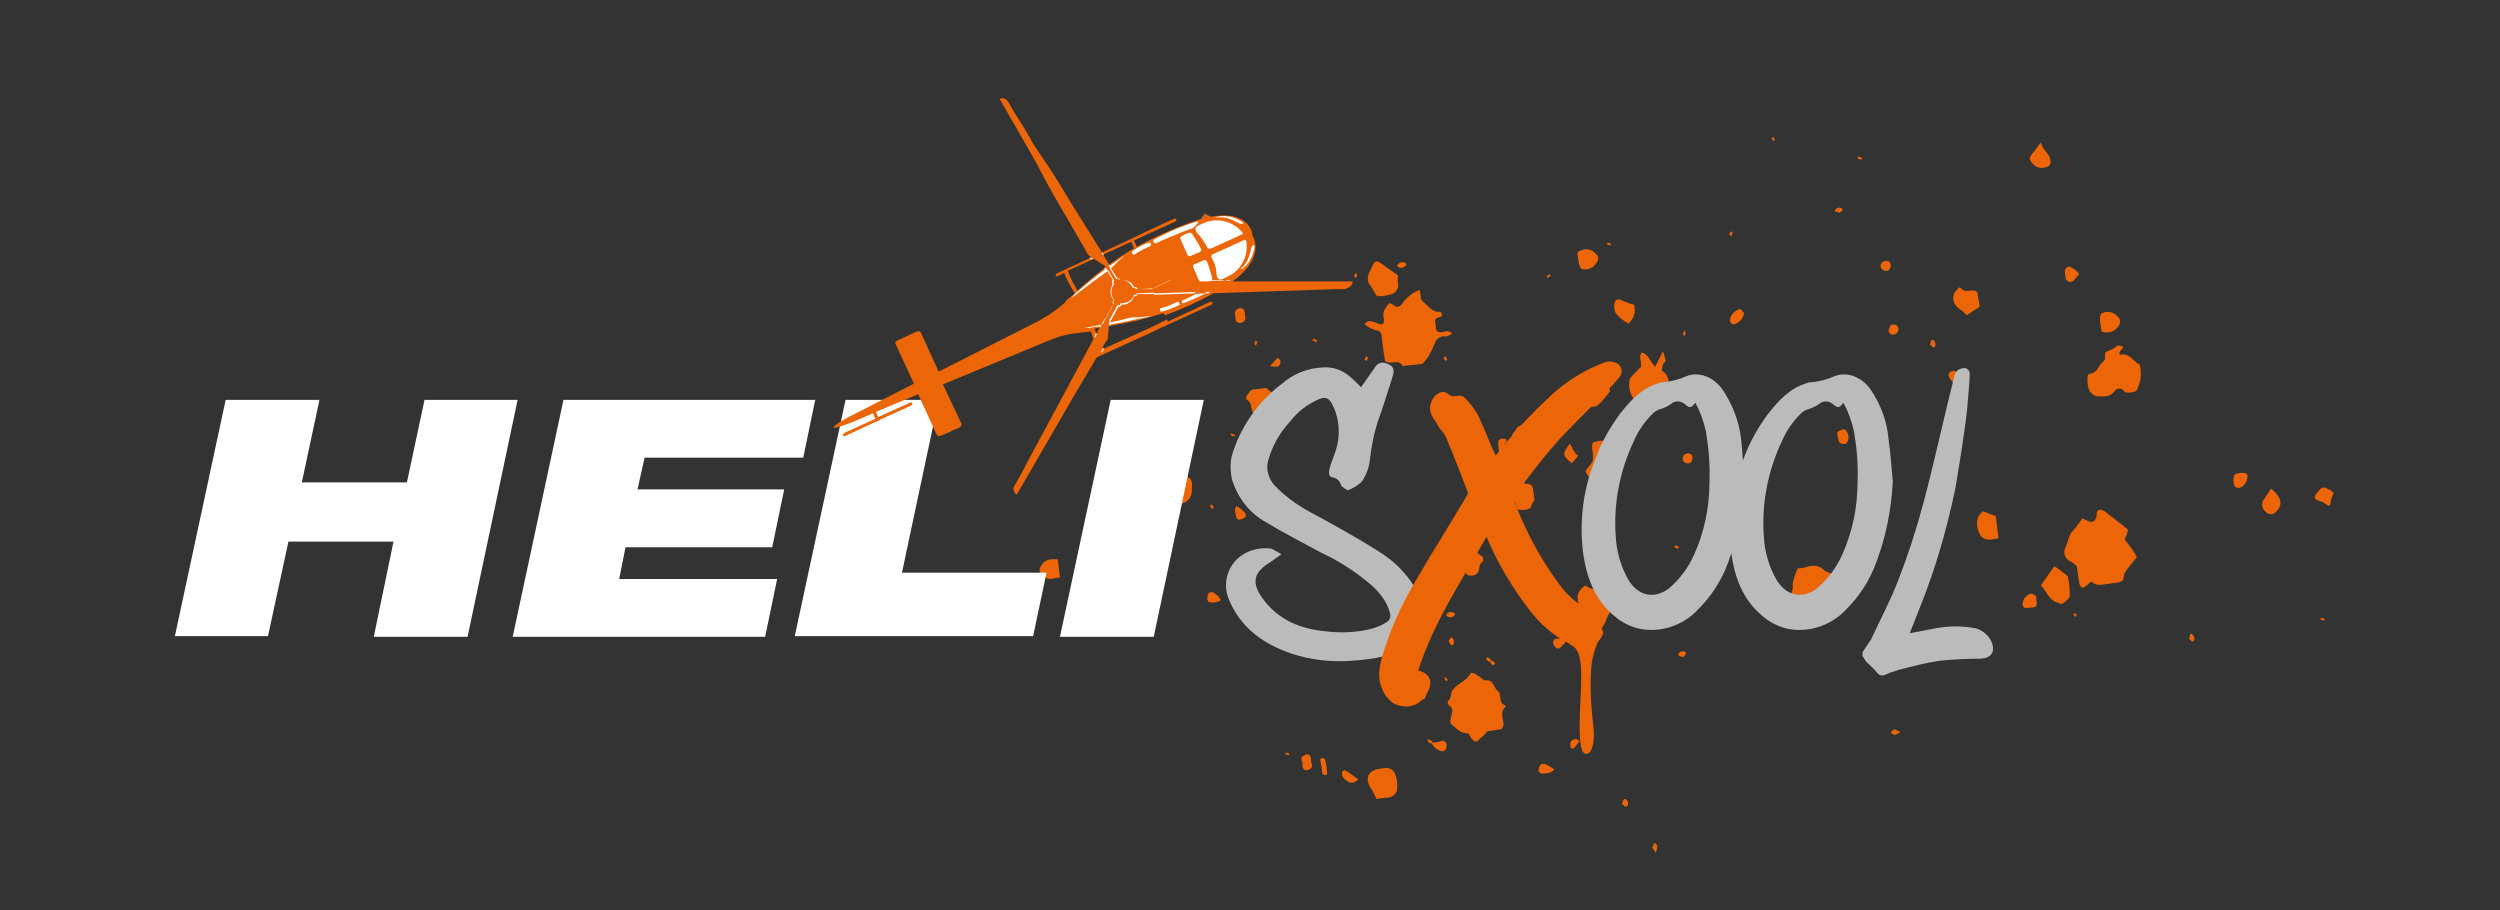 <?xml version="1.0" encoding="utf-8"?>
<!-- Generator: Adobe Illustrator 23.1.1, SVG Export Plug-In . SVG Version: 6.00 Build 0)  -->
<svg version="1.1" id="Ebene_1" xmlns="http://www.w3.org/2000/svg" xmlns:xlink="http://www.w3.org/1999/xlink" x="0px" y="0px"
	 viewBox="0 0 354.5 129.1" style="enable-background:new 0 0 354.5 129.1;" xml:space="preserve">
<rect x="0" y="0" width="354.5" height="129.1" fill="#333333" stroke="none"/>
<style type="text/css">
	.st0{fill:#EC6608;}
	.st1{fill:#D0661C;}
	.st2{fill:#BBBBBC;}
	.st3{fill:#FFFFFF;}
</style>
<title>HeliSxool_logo_weiss</title>
<path class="st0" d="M295.3,73.5c-0.4,0.6-0.8,1.1-1.3,1.7c-0.7,0.6-0.7,1.6-1.1,2.4c-0.4,0.7-0.1,1.6,0.6,2c0,0,0.1,0,0.1,0
	c0.3,0.2,0.6,0.4,0.9,0.7c0.1,0.8,0.2,1.7,0.4,2.6c0.1,0.3,0.3,0.5,0.6,0.4c0.1,0,0.1,0,0.1-0.1c0.4-0.2,0.9-0.8,1-0.7
	c0.4,0.4,1,0.5,1.6,0.4c0.5-0.1,0.9-0.1,1.4-0.2c0.4,0,0.9-0.1,1.3-0.3c0.3-0.2,0.2-0.8,0.4-1.2c0.5-0.8,1.1-1.4,1.7-2.2
	c-0.4-0.8-0.9-1.5-1.5-2.2c-0.4-0.4-0.1-0.5,0-0.8c0.3-0.8,0.3-0.9-0.1-1.2c-0.9-0.7-1.8-1.4-2.7-2.1c-0.4-0.3-0.8-0.6-1.2-0.3
	c-0.2,0.1-0.2,0.6-0.2,0.9C296.9,74.2,296.6,74.2,295.3,73.5z"/>
<path class="st0" d="M193.5,46c0.4,0.3,0.9,0.6,1.5,0.8c0.5,0.1,0.8,0.2,0.9,0.7c0.1,1.2,0.3,2.5,0.5,3.7c0.8,0.6,1.9-0.4,2.5,0.7
	l2.8-0.3c0.8-0.8,1.3-1.8,1.7-2.8c0.2-0.7,0.8-1.2,1.6-1.1c0.3,0,0.6-0.2,0.9-0.4c-0.4-0.5-0.9-0.3-1.4-0.2s-0.9-0.1-0.9-0.7
	s-0.4-1.2,0.4-1.4c0.1,0,0.2,0,0.3-0.1c0.1,0,0.2-0.2,0.2-0.2s-0.2-0.5-0.2-0.5c-1.2,0.2-1.8-0.9-2.6-1.5c-0.3-0.2-0.2-1-0.4-1.6
	c-1,0.4-1.9,1.1-2.5,2c-0.1,0.2-0.3,0.3-0.5,0.4c-0.1,0-0.2,0-0.3,0c-0.2-0.1-0.4-0.2-0.6-0.4L197,43c-0.5,0.6-1,1.1-0.8,2.1
	s-0.3,1.1-1.2,0.6C194.3,45.5,193.9,45.4,193.5,46z"/>
<path class="st0" d="M210.9,103.7l2-0.3c0.1-0.2,0.3-0.4,0.3-0.6c0-0.9-0.6-1.8,0.3-2.6c0,0,0-0.2-0.1-0.2c-1-0.3-0.4-1.6-1-2
	s-0.6-1.8-1.9-1.5c-0.5-0.4-0.9-0.7-1.4-1c-0.2-0.1-0.6-0.1-0.6,0c-0.6,1.2-2,1.4-2.6,2.5c-0.2,0.3-0.1,0.9-0.4,1.2
	c-0.4,0.5-0.2,0.7,0.2,1c0.2,0.2,0.3,0.6,0.2,0.9c-0.4,1.5-0.4,1.4,0.5,2.1c0.5,0.5,1.1,0.8,1.8,0.8c0.1,0,0.2,0.3,0.3,0.5
	c0.6,0.8,0.8,0.9,1.4,0.2C210.3,104.4,210.6,104.1,210.9,103.7z"/>
<path class="st0" d="M303.4,51.7c-0.9-0.4-1.3-1.6-2.6-1.4c-0.4,0.1-0.3-0.4,0-0.7s0.3-0.4,0.1-0.5c-0.2-0.1-0.4-0.1-0.6-0.1
	c-0.4,0.3-0.9,0.6-1.4,0.8c-0.8,0.2-0.1,1-0.6,1.4c-0.7,0.5-0.8,1.7-2,1.8c-0.1,0-0.3,0.3-0.3,0.5c0,0.6,0,1.2,0.2,1.7
	c0.2,0.5,0.8,1,1.2,1c0.8,0,1.8,0.2,2.5-0.8c0.2-0.3,0.7-0.4,1-0.2c0.1,0,0.1,0.1,0.2,0.2c0.4,0.4,0.8,0.3,1.3,0.2s0.7-0.2,0.8-0.8
	C303.6,53.9,303.7,52.8,303.4,51.7z"/>
<path class="st0" d="M254.9,80.6c-0.3,0.7-0.6,1.5-0.7,2.2c0.1,0.7-0.1,1.3-0.5,1.9c-0.1,0.1-0.1,0.2,0,0.3c0.5,0.9,1.4,1.5,2.4,1.7
	c0.5,0.1,1.1-0.2,1.6,0.3c0.2,0.2,0.2,0,0.5-0.2c1-0.6,1.9-1.5,2.4-2.6c-0.6-0.4-1-0.8-0.5-1.6s0.4-0.9-0.5-1.3
	c-0.3-0.1-0.6-0.2-0.9-0.4c-0.5-0.6-1.4-0.8-2.2-0.6C255.9,80.5,255.4,80.6,254.9,80.6z"/>
<path class="st0" d="M236.8,55.9c-0.3-1.1,0.2-2.5-1.1-3.3c-0.1-0.1,0-0.6,0.1-0.9s0.4-0.4,0.4-0.5c-0.1-0.5-0.2-0.9-0.4-1.4
	l-1.1,2.2c-0.8-0.8-0.9-1.8-1.9-2c-0.5,0.5,0,1.1-0.1,2c-0.5,0.5-1.2,1.2-1.6,1.7c-0.4,2,0.6,2.9,1.4,4c0.9-0.1,1.8-0.2,2.8-0.4
	c0.3,0,0.7,0,0.9-0.3C236.3,56.5,236.5,56.2,236.8,55.9z"/>
<path class="st0" d="M228.7,86.3c-0.1-0.8-0.2-1.7-0.3-2.6c0-0.1-0.1-0.2-0.2-0.2c-1-0.3-2.2,0.5-3.2-0.4c-0.3-0.3-1.4,0.9-1.3,1.6
	c0.1,1,0.3,2,0.4,3c0.7,0.2,1.5,0.6,2.1,1c0.8,0.7,0.9,0.6,1.5-0.6C227.9,87.4,228.2,86.9,228.7,86.3z"/>
<path class="st0" d="M217.6,70.9c-0.1-0.4-0.1-0.9-0.2-1.3c0-0.6-0.2-1-1-1c-0.4,0-0.9-0.5-1.2-0.7c0.2-0.5,0.5-1,0.4-1.3
	c-0.5-1.1-1.5-1.3-2.6-0.9c-0.2,0.8-0.2,1.7,0.2,2.5c0.1,0.1,0.2,0.1,0.4,0.2c1,0.2,1.2,0.4,0.9,1.1c-0.1,0.2-0.4,0.4-0.4,0.6
	c0,0.3,0,0.7,0.1,1c1.1-0.2,0.5,1.2,1.3,1.2c0.5,0,1.2,0.1,1.6-0.4C217.1,71.5,217.4,71.2,217.6,70.9z"/>
<path class="st0" d="M168.9,68l-2-1.5l-1.4,0.2l-0.9,1.2c0.1,0.7,0.2,1.5,0.3,2.3c0.2,0.8,0.9,1.3,1.7,1.3c0.3,0,0.7-0.1,1-0.1
	c0.9-0.2,1.5-1.1,1.4-2C169.1,68.8,169,68.4,168.9,68z"/>
<path class="st0" d="M224.1,53c-0.7,1,0.6,2.2-0.6,3.1c2.6,2.2,2.6,2.2,4.8-0.6c-0.2-1.3-0.2-1.3-2.1-2.8
	C225.3,53.7,225.3,53.7,224.1,53z"/>
<path class="st0" d="M225.9,62.7c-0.4,0.8,0.2,1.6-0.1,2.8c-0.1,0.1-0.5,0.7-1,1.3c0.2,0.4,0.6,1,0.9,1.6s0.6,0.6,1.3,0.1
	c0.3-0.2,0.5-0.4,0.8-0.5l0.5-0.3c0.2-1.2-0.8-2.4,0.3-3.6c0.1-0.1-0.1-0.7-0.3-0.9c-0.4-0.6-1.1-0.9-1.8-0.6L225.9,62.7z"/>
<path class="st0" d="M198.2,39c-0.5-0.3-1-0.7-1.6-1.1c-1.6-1.2-1.6-1.2-2.4,0.7c-0.3,0.5-0.3,1.1-0.1,1.6c0.4,0.5,0.7,1,1,1.6
	c0.1,0.1,0.2,0.2,0.3,0.2c0.7,0,1.4-0.1,2-0.3c0.7-0.3,1-1,0.8-1.7C198.2,39.5,198.2,39.2,198.2,39z"/>
<path class="st0" d="M289.4,83c0.7,0.7,1.1,2,2.2,2.4c0.3,0.1,0.7,0.3,0.9,0.2c0.4-0.3,1-0.8,1-1.2c0-0.9-0.1-1.8-0.3-2.7
	c-0.6-0.5-1.2-1-1.9-1.4L289.4,83z"/>
<path class="st0" d="M195.2,113.3c0.6-0.1,1.2-0.2,1.7-0.2c0.6-0.1,1.1-0.5,1.2-1.1c0.1-0.8,0-1.6-0.3-2.3c-0.2-0.5-0.8-0.9-1.4-0.8
	c-0.2,0-0.5,0.1-0.7,0.1c-1.8,0.2-2.3,1.5-1.1,3.1C194.8,112.5,195,112.9,195.2,113.3z"/>
<path class="st0" d="M177.7,58.7l2.4-0.3c0.3-0.5,0.8-1.2,1.2-2l-1.8-1.4c-0.6,0.1-1.2,0.2-1.7,0.2s-0.7,0.6-1,0.9
	c-0.1,0.1-0.1,0.4-0.1,0.5c0.4,0.2,0.7,0.6,0.7,1.1C177.5,58,177.6,58.4,177.7,58.7z"/>
<path class="st0" d="M278.9,44.7l1.8-1.2c0-0.4-0.1-0.9-0.2-1.3c-0.1-0.9-0.1-1-1-1c-0.4,0-0.9,0.2-1.3-0.2s-0.5-0.2-0.7,0.1
	c-0.7,0.6-0.7,1.6-0.1,2.3c0.1,0.1,0.2,0.2,0.3,0.3C278.2,44,278.6,44.4,278.9,44.7z"/>
<path class="st0" d="M283.4,76.3l-0.4-3.1l-1.8-0.7c-1.1,0.8-1,2.1-0.5,3.2C281.1,76.6,282.1,76.7,283.4,76.3z"/>
<path class="st0" d="M206.8,79.5c0.1,0.2,0.1,0.6,0.2,0.6c0.8,0.2,0.4,1.8,1.9,1.5c1.3-0.3,0.5-1.6,1.4-2c0,0,0-0.2,0-0.3
	s0-0.3,0-0.3c-0.6-0.3-0.9-1-1.8-0.9s-1.1,0.7-1.6,1.2C206.8,79.3,206.8,79.4,206.8,79.5z"/>
<path class="st0" d="M150.3,81.9l-0.3-2.6c-0.3,0-0.7,0-1,0c-0.8,0.1-1.4,0.7-1.6,1.5c0,0.6,0.8,1.3,1.6,1.3
	C149.5,82,149.9,81.9,150.3,81.9z"/>
<path class="st0" d="M224.2,38.1c0.9,0.3,1.8-0.1,2.2-0.9c0.3-0.3,0.3-0.8,0-1.1c0,0,0,0-0.1-0.1c-0.4-0.5-1.1-0.8-1.8-0.6
	c-0.6,0.2-0.9,0.3-0.8,0.8S223.8,37.5,224.2,38.1z"/>
<path class="st0" d="M298,47c0.9,0.4,2,0,2.5-0.9c0.2-0.4,0.2-0.9-0.2-1.2c-0.6-0.7-1.6-0.9-2.4-0.4C297.6,45.3,297.9,46.1,298,47z"
	/>
<path class="st0" d="M231.7,43.2c-0.5-0.1-1-0.3-1.5-0.5c-0.5-0.3-1-0.4-1.2,0.1c-0.2,0.5-0.1,1.1,0.1,1.6c0.5,0.6,1.1,1.1,1.8,1.5
	C231.7,45.2,232,44.2,231.7,43.2z"/>
<path class="st0" d="M322,69.3c-0.3,0.5-0.6,1-0.9,1.4c-0.5,0.6-0.4,1.4,0.2,1.9c0.2,0.2,0.4,0.3,0.7,0.3c0.2,0,0.4,0,0.6-0.2
	c1.1-0.9,1-2-0.2-3.1L322,69.3z"/>
<path class="st0" d="M289.4,20.2c-0.3,0.4-0.6,0.8-0.9,1.2s-1,1-0.5,1.5c0.4,0.6,1,1,1.7,0.9c1-0.2,1.2-0.4,1-1.3
	c-0.1-0.4-0.4-0.8-0.7-1.1C289.7,21,289.5,20.6,289.4,20.2z"/>
<path class="st0" d="M330.9,69.9c-0.2-0.2-0.4-0.4-0.7-0.5c-0.7-0.4-0.9-0.4-1.4,0.2c-0.9,1-0.8,1.2,0.6,1.6
	c0.1,0.1,0.2,0.1,0.3,0.2c0.4,0.3,0.7,0.6,0.8-0.2C330.5,70.8,330.7,70.4,330.9,69.9z"/>
<path class="st0" d="M177.5,70c-0.4,0.1-0.5,0.3-0.2,0.6s0.5,0.5,0.5,0.8c0.1,0.6,0.5,0.6,1,0.6s0.9,0,1.1-0.5
	c0.1-0.2,0-0.5-0.1-0.7C179.1,70.2,178.5,69.6,177.5,70z"/>
<path class="st0" d="M288.8,85.4c-0.1-0.5,0-0.8-0.1-0.9s-0.6-0.4-0.8-0.3c-0.6,0.2-1.1,0.8-1.1,1.5c0,0.2,0.2,0.5,0.3,0.5
	c0.5,0,1.1,0,1.6-0.2C288.8,86,288.8,85.5,288.8,85.4z"/>
<path class="st0" d="M316.7,68.3c0.1,0.3,0.1,0.6,0.2,0.7c0.2,0.1,0.4,0.2,0.6,0.2c0.7-0.2,1.2-0.9,1.2-1.7c0-0.1-0.1-0.2-0.1-0.3
	c-0.4-0.3-1.7-0.1-1.8,0.2C316.7,67.8,316.7,68,316.7,68.3z"/>
<path class="st0" d="M277.9,54.6c0.2-0.1,0.5-0.2,0.5-0.3c0.2-0.4,0.1-0.9-0.3-1.1c-0.4-0.3-0.8-0.8-1.5-0.5
	c-0.2,0.1-0.3,0.3-0.3,0.5C276.5,54,277.2,54.5,277.9,54.6z"/>
<path class="st0" d="M214,71c-0.1,0-0.1,0-0.2,0c-0.6,0.2-1.5-0.3-1.6,0.7c-0.1,0.8,0.7,1,1.2,1.3C213.9,72.5,214.7,72,214,71z"/>
<path class="st0" d="M222.6,62.9c-1.1,1.6-1.1,1.6,0.3,2.8l0.9-1.1C223.2,64.3,223.1,63.6,222.6,62.9z"/>
<path class="st0" d="M246.8,43.8c-0.8,0.2-1.4,0.8-1.5,1.6c0,0.3,0.2,0.6,0.6,0.6c0,0,0,0,0,0c0.7-0.2,1.3-0.8,1.4-1.6
	C247.2,44.2,246.9,44,246.8,43.8z"/>
<path class="st0" d="M294.8,38.9c-0.2-0.5-0.7-0.7-1.1-1s-1,0.2-0.9,0.6c0,0.3,0.1,0.7,0.1,1c0.2,0.4,0.6,0.6,1,0.4c0,0,0,0,0,0
	c0.1-0.1,0.2-0.1,0.2-0.2L294.8,38.9z"/>
<path class="st0" d="M185.9,107.9c0-0.1,0-0.2,0-0.3c0-0.4-0.3-0.7-0.7-0.6c-0.1,0-0.2,0-0.2,0.1c-0.3,0.1-0.6,0.3-0.4,0.8
	c0.1,0.2,0.1,0.4,0.1,0.7c0,0.4,0.3,0.7,0.7,0.6c0.1,0,0.2,0,0.2-0.1c0.3-0.1,0.6-0.3,0.4-0.8C185.9,108.1,185.9,108,185.9,107.9z"
	/>
<path class="st0" d="M176.5,44.6c0-0.1,0-0.2,0-0.3c0-0.4-0.3-0.6-0.6-0.6c-0.5,0-0.8,0.3-0.8,0.8c0,0.2,0.1,0.5,0.1,0.7
	c0,0.4,0.3,0.6,0.6,0.6c0.5,0,0.8-0.3,0.8-0.8C176.6,44.8,176.5,44.7,176.5,44.6z"/>
<path class="st1" d="M170.9,30.2l-0.8,1.1c0,0.1,0,0.2,0.1,0.2c0.5,0.2,0.7,0.9,1.4,0.7c0.2,0,0.4-0.2,0.5-0.3
	c0.3-0.6-0.2-1-0.6-1.3C171.2,30.5,171,30.4,170.9,30.2z"/>
<path class="st0" d="M260.6,62c0.1,0.2,0.1,0.6,0.3,0.8c0.3,0.2,0.6,0.2,0.9,0.1c0.5-0.6,0.4-1.5-0.2-2c0,0,0,0-0.1,0
	c-0.2-0.1-0.6,0.2-0.9,0.3C260.4,61.5,260.6,61.7,260.6,62z"/>
<path class="st0" d="M213,65c0.2-0.3,0.4-0.6,0.6-0.8c0.3-0.3,0.2-0.5-0.1-0.7s-0.3-0.4,0-0.7c0.1-0.1,0.1-0.3,0.1-0.5
	c-0.2-0.1-0.4-0.1-0.6-0.1c-0.2,0-0.5,0.2-0.5,0.3C212.4,63.3,212.5,64.2,213,65z"/>
<path class="st0" d="M253.1,58.1c0.1,0.3,0.1,0.7,0.2,0.7s0.7,0.3,0.9,0.1c0.5-0.6,0.4-1.5-0.2-2c0,0,0,0-0.1,0
	c-0.3,0-0.6,0.1-0.8,0.3C253,57.5,253.1,57.9,253.1,58.1z"/>
<path class="st0" d="M175.3,71.8c-0.4,0.6,0,1.1,0,1.6c0.1,0.2,0.3,0.3,0.5,0.3c0.3-0.1,0.6-0.2,0.8-0.4c0.1-0.2,0.1-0.4-0.1-0.6
	C176.1,72.3,175.8,71.9,175.3,71.8z"/>
<path class="st0" d="M181.2,73.1c-0.1,0.1-0.3,0.2-0.4,0.4c-0.2,0.2-0.4,0.5-0.5,0.8l1.1,0.9c0.1-0.2,0.4-0.3,0.4-0.5
	s1.1-0.3,0.3-0.8C181.8,73.6,181.5,73.4,181.2,73.1z"/>
<path class="st0" d="M173.1,85.1c-0.2-0.6-0.7-0.8-1.1-1.1c-0.1-0.1-0.6,0-0.6,0.1c-0.2,0.3-0.2,0.6-0.2,0.9c0,0.2,0.3,0.5,0.4,0.4
	C172.1,85.5,172.7,85.4,173.1,85.1z"/>
<path class="st0" d="M222.1,90.6c-0.6-0.3-1.1,0-1.6,0c-0.1,0-0.3,0.4-0.3,0.5c0.1,0.3,0.2,0.6,0.5,0.8c0.2,0.1,0.4,0.1,0.6-0.1
	C221.6,91.4,222.1,91.2,222.1,90.6z"/>
<path class="st0" d="M203,105.3c0.2,0.6,0.8,1.1,1.4,1.2c0.2,0.1,0.4,0,0.6-0.2c0.1-0.3,0.2-0.6,0.1-0.9c-0.1-0.2-0.3-0.3-0.5-0.4
	C204.1,105.2,203.6,105.3,203,105.3z"/>
<path class="st0" d="M192.6,110.5c-0.6-0.4-1.2-0.9-1.9-1.3c-0.1,0-0.4,0.2-0.4,0.3c-0.1,0.7,0.4,1,0.8,1.3S192.1,111.1,192.6,110.5
	z"/>
<path class="st0" d="M220.4,109.1c-0.4-0.3-0.9-0.6-1.4-0.8c-0.2,0-0.4,0-0.6,0.2c-0.1,0.2-0.2,0.4-0.2,0.6
	c-0.1,0.3,0.1,0.5,0.4,0.6c0.1,0,0.1,0,0.2,0C219.3,109.6,220,109.7,220.4,109.1z"/>
<path class="st0" d="M216.4,60.6c-1.2-0.8-1.4,0.5-2,1C215.6,62.4,215.8,61.1,216.4,60.6z"/>
<path class="st0" d="M238.6,65.3c0.1,0.1,0.4,0.4,0.6,0.4c0.5,0.1,0.8-0.3,0.8-0.8c0-0.3-0.2-0.6-0.5-0.6c0,0-0.1,0-0.1,0
	C238.8,64.3,238.6,64.6,238.6,65.3z"/>
<path class="st0" d="M276.6,66.3c0.1,0,0.4,0.2,0.5,0.1c0.3-0.3,0.6-0.7,0.8-1.1c0-0.2,0-0.4-0.1-0.7c-0.1-0.3-0.4-0.3-0.7,0.1
	C276.8,65.2,276.3,65.7,276.6,66.3z"/>
<path class="st0" d="M200.8,98.3l1.1,0.9c0.6-0.6,0.1-1.2,0-1.8c-0.1-0.1-0.2-0.2-0.3-0.2c-0.4-0.1-0.3,0-0.3,0.4S201,98,200.8,98.3
	z"/>
<path class="st0" d="M187.4,108.7c0,0.3,0.1,0.7,0.1,1c0,0.1,0.3,0.2,0.5,0.2s0.2-0.2,0.2-0.2c-0.1-0.7-0.1-1.4-0.3-2
	c0-0.1-0.3-0.2-0.5-0.2c-0.1,0.1-0.2,0.1-0.2,0.3C187.3,108,187.3,108.4,187.4,108.7z"/>
<path class="st0" d="M266.7,38c0.1,0.1,0.4,0.4,0.6,0.4c0.5,0.1,0.8-0.3,0.8-0.8c0-0.3-0.2-0.6-0.5-0.6c0,0-0.1,0-0.1,0
	C266.9,37,266.6,37.3,266.7,38z"/>
<path class="st0" d="M268.1,46.1c-0.1,0.2-0.2,0.5-0.3,0.7c0,0.5,0.4,0.8,0.9,0.6c0.3-0.1,0.5-0.4,0.5-0.7c0,0,0,0,0-0.1
	C269.1,46.1,268.8,45.9,268.1,46.1z"/>
<path class="st0" d="M180.1,51.9c0.3,0.1,0.7,0.1,1,0.1c0.4-0.1,0.6-0.6,0.4-1c-0.1-0.1-0.4-0.3-0.4-0.2
	C180.8,51.1,180.5,51.5,180.1,51.9z"/>
<path class="st0" d="M224,105.1c-0.3-0.3-0.7-0.4-1.1-0.1c0,0-0.1,0.1-0.1,0.1c-0.2,0.2-0.1,0.6-0.1,0.9c0,0.1,0.4,0.2,0.5,0.1
	c0.2-0.2,0.4-0.5,0.6-0.8C223.9,105.3,224,105.2,224,105.1z"/>
<path class="st0" d="M268.6,103.4c-0.2,0.2-0.4,0.3-0.5,0.5c0.2,0.1,0.4,0.3,0.6,0.3c0.3-0.1,0.6-0.3,0.8-0.4L268.6,103.4z"/>
<path class="st0" d="M198.1,37.6c0,0.1,0,0.2,0.1,0.2c0.3,0.3,0.8,0.2,1.1-0.1c0,0,0.1-0.1,0.1-0.1c0-0.1,0-0.2,0-0.2
	c-0.3-0.3-0.8-0.3-1.1,0C198.2,37.5,198.2,37.6,198.1,37.6z"/>
<path class="st0" d="M310.4,90.6c0.2,0.1,0.4,0.4,0.5,0.4c0.4-0.2,0.3-0.9-0.1-1.1c0,0-0.2,0-0.2,0
	C310.5,90.1,310.5,90.4,310.4,90.6z"/>
<path class="st0" d="M260.9,30.2c0.1-0.2,0.4-0.4,0.4-0.5c-0.2-0.4-0.9-0.3-1.1,0.1c0,0.1,0,0.2,0,0.2
	C260.4,30,260.6,30.1,260.9,30.2z"/>
<path class="st0" d="M238.7,93.2c0.1-0.2,0.4-0.4,0.4-0.6c-0.2-0.4-0.9-0.3-1.1,0.1c0,0,0,0.2,0,0.2
	C238.2,93.1,238.4,93.1,238.7,93.2z"/>
<path class="st0" d="M205.4,90.9c0.2,0.3,0.3,0.5,0.4,0.6c0.1,0,0.1,0,0.2,0c0.3-0.3,0.2-1-0.2-1.1
	C205.7,90.4,205.5,90.8,205.4,90.9z"/>
<path class="st0" d="M205.1,87.3c0.3,0.3,0.8,0.3,1.1,0c0,0,0-0.1,0.1-0.1c0-0.1,0-0.2,0-0.2c-0.3-0.3-0.8-0.3-1.1,0
	c0,0,0,0.1-0.1,0.1C205.1,87.2,205.1,87.3,205.1,87.3z"/>
<path class="st0" d="M212.5,74.9l0.4,0.5c0.1-0.3,0.2-0.6,0.2-0.9c0-0.2-0.2-0.3-0.4-0.5c-0.1,0.2-0.2,0.4-0.3,0.6
	C212.5,74.7,212.5,74.8,212.5,74.9z"/>
<path class="st0" d="M244.4,59.4c0.1,0,0.2,0,0.2,0c0.3-0.3,0.2-0.8-0.1-1.1c0,0-0.1-0.1-0.1-0.1c-0.1,0-0.2,0-0.2,0
	C244,58.7,244.1,59.1,244.4,59.4C244.4,59.4,244.4,59.4,244.4,59.4z"/>
<path class="st0" d="M230,114c0.2,0.1,0.4,0.4,0.6,0.4c0.4-0.2,0.3-0.9-0.1-1.1c-0.1,0-0.2,0-0.2,0C230.1,113.5,230.1,113.7,230,114
	z"/>
<path class="st0" d="M234.3,120.2l0.5,0.7c0.1-0.3,0.2-0.6,0.2-0.9c0-0.2-0.2-0.3-0.4-0.5L234.3,120.2z"/>
<path class="st0" d="M273.7,48.9c0.2,0.1,0.4,0.4,0.5,0.4c0.4-0.2,0.3-0.9-0.1-1.1c-0.1,0-0.2,0-0.2,0
	C273.8,48.5,273.7,48.7,273.7,48.9z"/>
<path class="st0" d="M172.1,71.9l-0.3-0.4c-0.1,0.1-0.2,0.2-0.2,0.3c0.1,0.2,0.2,0.3,0.3,0.4C172,72.1,172,72,172.1,71.9z"/>
<path class="st0" d="M237.6,77.3c-0.1,0.1-0.1,0.2-0.2,0.3c0.2,0.1,0.3,0.1,0.5,0.2c0.1,0,0.1-0.2,0.2-0.2L237.6,77.3z"/>
<path class="st0" d="M186.3,48l-0.2,0.3c0.2,0.1,0.3,0.1,0.5,0.2c0.1,0,0.1-0.2,0.2-0.2L186.3,48z"/>
<path class="st0" d="M270.1,85.6l0.4-0.3c-0.1-0.1-0.2-0.2-0.3-0.2c-0.2,0.1-0.3,0.2-0.4,0.3L270.1,85.6z"/>
<path class="st0" d="M210.9,93.2c-0.1,0.1-0.2,0.2-0.2,0.2c0.1,0.1,0.2,0.3,0.4,0.4c0.1,0,0.2,0,0.3,0c0-0.1,0-0.2,0-0.3
	C211.2,93.4,211.1,93.3,210.9,93.2z"/>
<path class="st0" d="M211.4,94.1c0.1,0.1,0.4,0.3,0.4,0.2c0.4-0.3,0.1-0.4-0.2-0.6c-0.1,0-0.2,0-0.3,0
	C211.4,93.9,211.4,94,211.4,94.1z"/>
<path class="st0" d="M205.3,96.4L205,96c-0.1,0.1-0.2,0.2-0.2,0.2c0.1,0.2,0.2,0.3,0.3,0.4L205.3,96.4z"/>
<path class="st0" d="M294.5,87.3l-0.3-0.4c-0.1,0.1-0.2,0.2-0.2,0.2c0.1,0.2,0.2,0.3,0.3,0.4L294.5,87.3z"/>
<path class="st0" d="M329,87.8c0.2,0.1,0.3,0.1,0.5,0.2c0.1,0,0.1-0.2,0.2-0.2c-0.2-0.1-0.3-0.1-0.5-0.2
	C329.1,87.5,329.1,87.7,329,87.8z"/>
<path class="st0" d="M182.2,106.9c0.2,0.1,0.3,0.1,0.5,0.2c0.1,0,0.1-0.2,0.2-0.2c-0.2-0.1-0.3-0.1-0.5-0.2
	C182.4,106.7,182.3,106.8,182.2,106.9z"/>
<path class="st0" d="M202.6,104.8c-0.1,0.1-0.2,0.2-0.2,0.2c0.1,0.1,0.2,0.3,0.4,0.4c0.1,0,0.2,0,0.3,0c0-0.1,0-0.2,0-0.3
	C202.9,105,202.7,104.9,202.6,104.8z"/>
<path class="st0" d="M227.8,34.6c0.2,0.1,0.3,0.1,0.5,0.2c0.1,0,0.1-0.2,0.2-0.2c-0.2-0.1-0.3-0.1-0.5-0.2
	C227.9,34.4,227.9,34.6,227.8,34.6z"/>
<path class="st0" d="M192,39.2l0.3,0.2c0.1-0.2,0.1-0.3,0.1-0.5c0-0.1-0.1-0.1-0.2-0.2L192,39.2z"/>
<path class="st0" d="M245.2,33.3l0.3,0.2c0.1-0.2,0.1-0.3,0.2-0.5c0-0.1-0.2-0.1-0.2-0.2C245.3,32.9,245.3,33.1,245.2,33.3z"/>
<path class="st0" d="M251.7,19.8c-0.1-0.1-0.2-0.3-0.3-0.4c-0.1,0.1-0.2,0.2-0.2,0.2c0.1,0.2,0.2,0.3,0.3,0.4L251.7,19.8z"/>
<path class="st0" d="M193.5,51l0.3,0.2c0.1-0.2,0.1-0.3,0.2-0.5c0,0-0.2-0.1-0.2-0.2C193.6,50.6,193.6,50.8,193.5,51z"/>
<path class="st0" d="M263.4,22.5c0.2,0.1,0.3,0.1,0.5,0.1c0.1,0,0.1-0.1,0.2-0.2c-0.2-0.1-0.3-0.1-0.5-0.2
	C263.5,22.2,263.4,22.4,263.4,22.5z"/>
<path class="st0" d="M219.5,39.4l0.4-0.3c-0.1-0.1-0.2-0.2-0.2-0.2c-0.2,0.1-0.3,0.2-0.4,0.3L219.5,39.4z"/>
<path class="st0" d="M204.7,50.8l0.3,0.4c0.1-0.1,0.2-0.2,0.2-0.3c-0.1-0.2-0.2-0.3-0.3-0.4L204.7,50.8z"/>
<path class="st0" d="M238.6,47.4l0.3,0.2c0.1-0.2,0.1-0.3,0.1-0.5c0-0.1-0.1-0.1-0.2-0.2L238.6,47.4z"/>
<path class="st0" d="M163.9,58.4c-0.1,0.2-0.1,0.3-0.2,0.5c0,0.1,0.2,0.1,0.2,0.2c0.1-0.2,0.1-0.3,0.2-0.5
	C164.1,58.6,164,58.5,163.9,58.4z"/>
<path class="st0" d="M178,48.3c-0.1,0.2-0.1,0.3-0.1,0.5c0,0.1,0.1,0.1,0.2,0.2c0.1-0.2,0.1-0.3,0.2-0.5
	C178.3,48.4,178.1,48.3,178,48.3z"/>
<path class="st0" d="M174.5,61.7c0.2,0.1,0.3,0.1,0.5,0.2c0,0,0.1-0.2,0.2-0.2c-0.2-0.1-0.3-0.1-0.5-0.2
	C174.6,61.4,174.5,61.6,174.5,61.7z"/>
<path class="st2" d="M264.1,92.5c0.4-0.6,0.8-1.2,1.2-1.8c1.3-2.8,2.8-5.6,3.9-8.5c1.4-3.6,2.6-7.3,3.6-11.1c1.1-4.1,2-8.2,3-12.3
	c0.4-1.8,0.9-3.6,1.3-5.4c0.1-0.3,0.2-0.7,0.5-0.9c0.3-0.2,0.6-0.3,1-0.3c0.4,0,0.7,0.4,0.7,0.8c0,0,0,0,0,0c0,1-0.1,2-0.2,3.1
	c-0.1,1.3-0.2,2.6-0.4,3.9c-0.4,3-0.9,6.1-1.4,9.1c-1.2,5.8-2.8,11.4-5,16.9c-0.5,1.3-1,2.5-1.5,3.8c1-0.2,2.1-0.4,3.1-0.6
	c1.9-0.4,3.8-0.5,5.7-0.2c1.2,0.1,2.3,0.9,2.8,2c0.6,1.5-0.1,2.3-1.5,2.4c-2,0-3.9,0.1-5.9,0.3c-2,0.3-3.9,0.8-5.8,1.3
	c-0.7,0.2-1.3,0.4-1.9,0.7c-0.6,0.2-0.9,0-1.2-0.4s-1-1-1.5-1.5c-0.2-0.3-0.3-0.5-0.5-0.8L264.1,92.5z"/>
<path class="st2" d="M247.4,68.3c-0.2,4-1,7.9-2.4,11.6c-0.9,2.4-2.3,4.6-4.1,6.4c-1.9,2.1-4.6,3.2-7.4,3c-1.6-0.1-3.2-0.8-4.4-1.8
	c-2.9-2.3-4.1-5.5-4.6-9c-0.6-4.6,0-9.3,1.8-13.6c0.8-2.2,2-4.3,3.4-6.2c1.5-1.9,3.1-3.7,5.6-4.4c0.2-0.1,0.4-0.1,0.6-0.1
	c1.1-0.1,2.2-0.4,3.1-0.8c1.8-0.8,4,0,5.3,1.9c1.4,2.1,2.3,4.5,2.6,7C247.1,64.3,247.2,66.3,247.4,68.3z M240.4,57.1
	c-0.6,0.8-0.8,0.8-1.5,0.2c-0.5-0.4-1.1-0.5-1.7-0.2c-0.5,0.4-1.1,0.7-1.7,0.9c-0.5,0.1-0.9,0.4-1.2,0.7c-1.1,1.1-2,2.4-2.6,3.8
	c-2,4.2-2.9,8.8-2.6,13.4c0.1,2.2,0.7,4.4,1.8,6.3c1.3,2.2,3.6,2.9,5.8,1.2c1.5-1.3,2.7-2.9,3.5-4.7c1.5-3.3,2.2-6.8,2.2-10.4
	c0.1-2.4-0.1-4.7-0.5-7.1C241.6,59.8,241.1,58.4,240.4,57.1L240.4,57.1z"/>
<path class="st2" d="M268.4,68.3c-0.2,4-1,7.9-2.4,11.6c-0.9,2.4-2.3,4.6-4.1,6.4c-1.9,2.1-4.6,3.2-7.4,3c-1.6-0.1-3.2-0.8-4.4-1.8
	c-2.9-2.3-4.1-5.5-4.6-9c-0.6-4.6,0-9.3,1.8-13.6c0.8-2.2,2-4.3,3.4-6.2c1.5-1.9,3.1-3.7,5.6-4.4c0.2-0.1,0.4-0.1,0.6-0.1
	c1.1-0.1,2.2-0.4,3.1-0.8c1.8-0.8,4,0,5.3,1.9c1.4,2.1,2.3,4.5,2.5,7C268.1,64.3,268.2,66.3,268.4,68.3z M261.4,57.1
	c-0.6,0.8-0.8,0.8-1.5,0.2c-0.5-0.4-1.1-0.5-1.7-0.2c-0.5,0.4-1.1,0.7-1.7,0.9c-0.5,0.1-0.9,0.4-1.2,0.7c-1.1,1.1-2,2.4-2.6,3.8
	c-2,4.2-2.9,8.8-2.6,13.4c0.1,2.2,0.7,4.4,1.8,6.3c1.3,2.2,3.6,2.9,5.8,1.2c1.5-1.3,2.7-2.9,3.5-4.7c1.5-3.3,2.2-6.8,2.2-10.4
	c0.1-2.4-0.1-4.7-0.5-7.1C262.6,59.8,262.1,58.4,261.4,57.1L261.4,57.1z"/>
<path class="st2" d="M181.7,78.6c-0.8,0.6-1.4,1-2,1.4c-1.8,1.2-2.1,2.5-1.1,4.2c2,3.2,5.1,4.9,9.2,5.3c2.3,0.3,4.7,0.2,6.9-0.4
	c0.6-0.2,1.2-0.4,1.8-0.8c0.9-0.5,0.7-1.2,0.4-2c-0.5-1.3-1.4-2.4-2.4-3.3c-2.1-1.8-4.5-3.4-7.1-4.6c-2.6-1.4-5.3-2.8-7.8-4.3
	c-2.4-1.3-4.1-3.5-4.9-6.1c-0.3-1.4-0.3-2.8,0.2-4.1c1.3-3.8,3.7-7.1,6.9-9.5c1.6-1.4,3.6-2.2,5.8-2.3c1.3-0.1,2.6,0.3,3.7,1.2
	c0.6,0.5,1.2,1.1,1.7,1.6c0.7-1,1.4-2,2.1-3c0.3-0.4,0.9-0.6,1.4-0.4c1,0.3,1.3,0.8,1,1.8c-0.7,2.2-1.4,4.5-2.2,6.7
	c-0.5,1.6-0.8,3.2-1,4.8c-0.1,1.3-0.5,2.5-1.2,3.5c-0.5,0.5-1.2,0.9-1.9,1.2c-0.1,0.1-0.6-0.3-0.9-0.5c-0.1-0.1-0.1-0.2-0.2-0.4
	c-0.2-0.5-0.6-0.8-1.1-0.9c-0.6-0.1-0.6-0.6-0.5-1.1c0.2-0.8,0.5-1.6,0.8-2.4c0.8-2.2,0.7-4.6-0.3-6.7c-0.6-1.2-1.1-1.3-2.2-0.8
	c-1.5,0.7-2.8,1.7-3.8,3c-1.5,1.6-2.6,3.5-3.2,5.7c-0.3,1.2,0.1,2.5,0.9,3.4c1.7,1.8,3.8,3.2,6,4.3c2.9,1.6,5.8,3.2,8.5,4.9
	c2.7,1.6,4.9,3.9,6.2,6.8c0.9,1.8,0.7,4-0.6,5.6c-1.1,1.3-2.6,2.2-4.3,2.6c-1.6,0.4-3.3,0.6-4.9,0.7c-2.8,0.2-5.7-0.1-8.4-1
	c-4.2-1.4-7.3-3.8-8.9-7.6c-1-2.2-0.3-4.9,1.7-6.3c1.3-0.9,2.8-1.2,4.3-1C180.8,78.1,181.3,78.3,181.7,78.6z"/>
<path class="st0" d="M222.5,91.4c2,0.4,1.8,4,1.6,8.1s-0.2,7.4,0.8,7.4s1.3-2.2,1-4.3s-0.6-7.4,0-9.5c0.2-0.9,0.5-1.8,1-2.7
	L222.5,91.4z"/>
<path class="st0" d="M212.1,64.6c2.3-3,4.9-5.8,7.7-8.4c2.2-2.1,4.8-3.7,7.7-4.8c0.5-0.2,1-0.2,1.5,0c0.7,0.2,1.1,0.9,0.9,1.5
	c0,0.2-0.1,0.3-0.2,0.5c-0.8,1-1.7,1.9-2.6,2.8c-2.2,2.3-4.5,4.4-6.6,6.8s-3.8,4.7-5.6,7.1c-0.3,0.3-0.4,0.8-0.1,1.2
	c1.6,4.1,3.6,7.9,6.2,11.4c1,1.5,2.4,2.7,3.9,3.6c0.2,0.1,0.4,0.3,0.5,0.6c0.1,0.6,0.6,0.8,1,1.2c0.4,0.4,0.7,0.9,0.9,1.4
	c0.2,0.5-0.7,1.7-1.3,1.8c-0.1,0-0.2,0-0.2,0c-1.2,1-2.3,0.4-3.4-0.1c-2.2-1.1-4.1-2.8-5.6-4.8c-2.3-3-4.3-6.3-5.8-9.8l-0.2-0.5
	c-3.5,6.2-7.5,12.1-9.7,19c1.6,0.3,2.2,1.6,1.3,3.1c-0.5,1.1-1.6,1.9-2.8,2c-0.8,0-1.6-0.2-2.2-0.6c-0.6-0.5-1.1-1.1-1.4-1.9
	c-0.9-2-0.2-4,0.4-5.9c1.1-3.4,2.7-6.7,4.5-9.7c2.3-4,4.8-7.9,7.1-11.8c0.1-0.2,0.2-0.4,0.1-0.6c-1-2.6-2-5.2-3.1-7.8
	c-0.2-0.5-0.7-0.9-1-1.4c-0.5-1-1.6-1.9-1.1-3.3c0.2-0.8,0.8-1.4,1.5-1.6c0.7-0.2,1.1,0.6,1.6,0.6s1.2-0.3,1.7,0.2
	c0.7,0.7,1.3,1.5,1.8,2.3c0.8,1.7,1.5,3.4,2.2,5.1C211.8,63.9,211.9,64.2,212.1,64.6z"/>
<path class="st3" d="M55.8,76.8H40.9l-2.9,13.4H24.8L32,56.7h13.3l-2.5,11.7h14.9l2.5-11.7h13.2l-7.1,33.6H53L55.8,76.8z"/>
<path class="st3" d="M79.9,56.7h35.7l-1.7,8.2H91.4l-1,4.5h20.8l-1.7,8.2H88.7l-0.9,4.5h22.4l-1.7,8.2H72.7L79.9,56.7z"/>
<path class="st3" d="M119.9,56.7h13.2l-5.2,24.5h20.5l-1.9,9h-33.8L119.9,56.7z"/>
<path class="st3" d="M157.5,56.7h13.2l-7.1,33.6h-13.3L157.5,56.7z"/>
<path class="st0" d="M168.4,31.7c-2.2,0.8-4.4,1.8-6.5,2.9l-0.7,0.4l-0.4-0.9l1.5-0.7l4.4-2c0.1,0,0.1-0.2,0.1-0.3
	c0-0.1-0.2-0.1-0.3-0.1c0,0,0,0,0,0l-4.1,1.9l-2.5,1.2l-10.1,4.7c-0.1,0.1-0.1,0.2-0.1,0.3c0,0.1,0.1,0.1,0.2,0.1l1-0.5
	c0.4,1,0.9,1.9,1.5,2.9l-1.2,1l-0.1,0.2c-0.6,0.6-1.3,1.1-2,1.6c-0.6,0.4-1.2,0.7-1.8,1.1l-14.2,7.2l-2.5-5.5l0,0
	c-0.1-0.2-0.3-0.3-0.6-0.2l-0.2,0.1l-2.6,1.2c-0.2,0.1-0.3,0.3-0.2,0.5l0,0l2.6,5.6l-9,4.6c0,0-2.5,1.3-2.4,1.6s2.8-0.8,2.8-0.8
	l2.8-1.2l0.3,0.7c0,0,0,0.1,0,0.1l0,0l-4.2,1.9c0,0-0.4,0.3-0.4,0.3l0.1,0.2c0,0.1,0.5,0,0.5-0.1l4.1-1.9l0,0c0,0,0.1,0,0.1,0
	l0.4-0.2c0,0,0.1-0.1,0.1-0.1l0,0l4.2-1.9c0,0,0.4-0.3,0.4-0.3l-0.1-0.2c0-0.1-0.4,0-0.5,0.1l-4.2,1.9l0,0c0,0-0.1,0-0.1,0l-0.3-0.7
	l6-2.5l2.6,5.7c0.1,0.2,0.4,0.3,0.6,0.2l2.7-1.2c0.2-0.1,0.3-0.4,0.2-0.6l-2.6-5.5l15-6.2c1.1-0.5,2.2-0.8,3.4-1l2.6-0.3l0,0
	c0.3,1,0.7,2,1.2,3l-1,0.5c-0.1,0-0.1,0.2-0.1,0.3c0,0,0,0,0,0c0,0.1,0.1,0.1,0.2,0.1c0,0,0,0,0,0l7.7-3.5l1.9-0.9l7.2-3.3
	c0.1,0,0.1-0.2,0.1-0.3c0,0,0,0,0,0c0-0.1-0.2-0.1-0.3-0.1l-6,2.8l-0.4-0.9c2.5-0.9,4.9-2,7.2-3.3c7.4-4,5.5-7.5,5.2-8
	C177.6,32.4,176.2,28.7,168.4,31.7z M151.4,38.4l8.3-3.8l0.7-0.3l0.4,0.9l-1,0.6c-2.5,1.6-4.8,3.4-7,5.4l0,0
	C152.2,40.3,151.8,39.4,151.4,38.4L151.4,38.4z M165.5,45.3l-1,0.5l-1.9,0.9l-6.2,2.8c-0.5-0.9-0.8-1.9-1.2-2.9
	c2.4-0.4,4.5-0.8,6.3-1.2l1.4-0.4c0.7-0.2,1.4-0.4,2.1-0.6L165.5,45.3z"/>
<path class="st3" d="M159.5,36.2c-0.7,0.6-1.4,1.3-2.1,2c-1.7,1.2-3.7,2.7-5.5,4.1l0.4-0.5C154.5,39.8,157,37.9,159.5,36.2z"/>
<path class="st3" d="M167.1,43.3c-0.8,0.4-1.6,0.7-2.4,0.9c-0.1,0-0.2-0.1-0.2-0.2v-0.2c0-0.1,0-0.1,0.1-0.1
	c0.8-0.2,1.6-0.5,2.3-0.9c0.1,0,0.1,0,0.2,0l0.1,0.2c0.1,0,0.1,0.1,0.1,0.2C167.2,43.3,167.2,43.3,167.1,43.3z"/>
<path class="st3" d="M160.6,35.6c0.7-0.5,1.4-0.9,2.3-1.2c0.1,0,0.2,0,0.3,0.1v0.2c0,0.1,0,0.1-0.1,0.2c-0.7,0.3-1.5,0.7-2.2,1.2
	c0,0-0.1,0-0.2,0l-0.2-0.2C160.5,35.8,160.5,35.7,160.6,35.6C160.6,35.6,160.6,35.6,160.6,35.6z"/>
<path class="st3" d="M169.8,33.1c-0.6-0.8-0.3-1,1-1.5c1.9-0.8,4.1-0.2,5.4,1.4c0,0.1,0,0.1,0,0.2c0,0,0,0,0,0l-4.4,2
	c0,0-0.5,0.3-0.7-0.3C170.7,34.2,170.3,33.6,169.8,33.1z"/>
<path class="st3" d="M163.6,34c2-1.1,4.1-2,6.2-2.6c0,0,0.1,0,0.1,0.1c0,0,0,0.1,0,0.1l-0.8,0.8l-0.1,0c-1.5,0.5-4.5,1.8-5.1,2.1
	c0,0-0.1,0-0.1,0l-0.2-0.1C163.5,34.2,163.5,34.1,163.6,34C163.5,34,163.5,34,163.6,34z"/>
<path class="st3" d="M170.3,35.3c0.1,0.1,0,0.3-0.1,0.4l-1.4,0.6c-0.2,0.1-0.3,0-0.4-0.1l-1-2.3c-0.1-0.1,0-0.3,0.1-0.4
	c0.4-0.2,0.8-0.4,1.2-0.5c0.1,0,0.3,0,0.3,0.1C169.5,33.8,169.9,34.5,170.3,35.3z"/>
<path class="st3" d="M171.9,39.5c0,0.1,0,0.3-0.1,0.3c-0.4,0.2-0.8,0.4-1.2,0.6c-0.1,0-0.3,0-0.4-0.2l-1-2.3c-0.1-0.2,0-0.3,0.1-0.4
	c0,0,0,0,0,0l1.4-0.6c0.1-0.1,0.3,0,0.4,0.1C171.5,37.9,171.7,38.7,171.9,39.5z"/>
<path class="st3" d="M173.8,40c-1.9,1.2-3.9,2.2-6,3c-0.1,0-0.2,0-0.2-0.1c0,0,0,0,0,0v-0.2c0-0.1,0-0.1,0.1-0.1
	c0.5-0.2,3.5-1.7,4.9-2.5c0,0,0.1,0,0.1,0l1.1-0.1C173.8,39.8,173.8,39.9,173.8,40C173.8,39.9,173.8,40,173.8,40z"/>
<path class="st3" d="M172.5,38.9c0-0.8-0.2-1.5-0.6-2.2c-0.4-0.6,0.2-0.7,0.2-0.7l4.4-2c0.1,0,0.1,0,0.2,0.1c0,0,0,0,0,0
	c0.4,2-0.6,4.1-2.4,5C173,39.8,172.7,39.9,172.5,38.9z"/>
<path class="st3" d="M177.9,35c-0.2,1.2-0.7,2.3-1.6,3c-0.3,0.2-0.4,0.1-0.4,0.1c1.3-0.9,1.4-2.7,1.6-3.1c0-0.1,0.1-0.2,0.3-0.3
	C177.8,34.8,177.9,34.9,177.9,35C177.9,35,177.9,35,177.9,35z"/>
<path class="st3" d="M176.2,31.7c-0.1,0.1-0.3,0.1-0.4,0c-0.4-0.1-1.8-1.2-3.4-0.8c0,0,0-0.2,0.4-0.2c1.2-0.2,2.4,0.1,3.4,0.8
	c0.1,0,0.1,0.1,0.1,0.2C176.3,31.7,176.3,31.7,176.2,31.7z"/>
<path class="st3" d="M161.4,45.2L161.4,45.2c-2,0.5-4.3,0.9-7,1.3h-0.6c2.2-0.4,4.7-1,6.7-1.5h0.7l1.2-0.1l0.9-0.1l-0.7,0.2
	L161.4,45.2"/>
<path class="st0" d="M191.8,39.9h-7.4h-18.2c-0.1,0-0.3,0-0.4,0.1l-2.2,1.1l-0.1,0.1h-2.4V41c0-0.1-0.1-0.1-0.1-0.1c0,0,0,0,0,0
	h-0.3c-0.3-0.7-0.9-1.1-1.6-1.1h-0.3l-0.1-0.2c-0.1,0-0.1,0-0.2,0l-0.1,0.1l-1.2-2.1c0-0.1,0-0.1,0-0.2l-1-1.7l0,0l0,0l-1.5-2.4l0,0
	l0,0l-1.5-2.4l0,0l0,0l0,0l-1.5-2.4l0,0l0,0l0,0l-1.5-2.5l0,0l0,0l-1.6-2.5l0,0l-1.9-2.8l0,0l0,0l-1.5-2.6l0,0l0,0l-1.4-2.2l0,0
	l-0.8-1.4l0,0c0-0.1-0.5-0.8-1.2-0.5c0,0,0,0.1,0,0.1l5.1,8.9l0,0l0,0l1.3,2.5l0,0l0,0l1.4,2.5l0,0l0,0l0,0l1.4,2.4l0,0l0,0l2.9,5
	l0,0l0,0l0,0l0.3,0.6c0.1,0.1,0.2,0.2,0.3,0.3l2,1.3h0.1l1.3,2.1l-0.1,0.1c0,0.1,0,0.1,0,0.2l0.1,0.2c-0.2,0.3-0.4,0.7-0.4,1.1
	c0,0.4,0.2,0.8,0.4,1.1l-0.1,0.2c0,0-0.1,0.1,0,0.2c0,0,0,0,0,0l0.1,0.1l-1.2,2.2c-0.1,0-0.1,0-0.1,0.1l-3.7,6.9l0,0l0,0l-2.8,5.2
	l0,0l0,0l-2.8,5.2l0,0l0,0l-1.4,2.6l0,0l0,0l-1.2,2.3l-0.8,1.4l0,0c-0.3,0.4-0.2,1,0.2,1.3c0,0,0.1,0,0.1,0l8.1-14l0,0l2.9-4.9l0,0
	l0,0l1.4-2.4l0,0l0,0l0.4-0.6c0.1-0.1,0.1-0.2,0.1-0.4l0.2-2.4c0,0,0-0.1,0-0.1l1.2-2.2l0.1,0.1c0.1,0,0.1,0,0.2-0.1c0,0,0,0,0,0
	l0.1-0.2c0.1,0,0.2,0,0.3,0c0.7,0,1.3-0.5,1.6-1.2h0.3c0.1,0,0.1-0.1,0.1-0.1c0,0,0,0,0,0v-0.1l2.5,0.2c0,0,0.1,0.1,0.1,0.1l7.8-0.2
	l0,0l5.9-0.2l0,0l6-0.2h0.1l2.9-0.1h0.1l2.6-0.1l1.6,0l0,0C190.9,40.8,191.8,40.8,191.8,39.9C191.9,40,191.8,39.9,191.8,39.9z"/>
<path class="st3" d="M156.5,36.1l-0.2-0.3l-0.1,0.1l0.2,0.3L156.5,36.1z M156.8,38.1l-0.1-0.2l-0.1,0.1l0.1,0.2L156.8,38.1z
	 M157.4,37.7l-0.1-0.2l-0.1,0.1l0.1,0.2L157.4,37.7z M171.6,41.4L171.6,41.4h-0.5l-0.3,0.2h0.5L171.6,41.4z M174.5,39.7h-2.7
	c0,0.1-0.1,0.1-0.1,0.1h1.5l0.6-0.1c0,0,0.1,0,0.1,0.1c0,0,0,0,0,0h0.5L174.5,39.7z M157.5,45.7v-0.2l1.1-2h0.1l0,0
	c0.1,0,0.2-0.1,0.2-0.1l0.1-0.2h0.2c0.7,0,1.4-0.5,1.6-1.2h0.2c0.1,0,0.3-0.1,0.3-0.3c0,0,0,0,0,0l2.2,0c0.1,0,0.1,0.1,0.2,0.1
	l5.6-0.2l0.3-0.2l-5.9,0.2c-0.1,0-0.1,0-0.1-0.1l-2.4,0.1v0.1c0,0.1-0.1,0.1-0.1,0.1l0,0h-0.3c-0.2,0.7-0.8,1.1-1.6,1.2
	c-0.1,0-0.2,0-0.3,0l-0.1,0.2c0,0.1-0.1,0.1-0.2,0.1c0,0,0,0,0,0l-0.1-0.1l-1.2,2.2c0,0,0,0.1,0,0.1v0.2L157.5,45.7z M156.1,46.4
	l0.1-0.2h-0.2l-0.1,0.2H156.1z M157.5,46.2V46h-0.1v0.2H157.5z M156.3,49.9l0.3-0.6l-0.2,0.1l-0.3,0.6L156.3,49.9z M155.3,47.9
	l0.2-0.5l-0.1-0.2l-0.2,0.5L155.3,47.9z M156.4,45.9l0.3-0.6c0-0.1,0.1-0.1,0.1-0.1L158,43l-0.1-0.1c0,0-0.1-0.1,0-0.2c0,0,0,0,0,0
	l0.1-0.2c-0.3-0.3-0.4-0.7-0.4-1.1c0-0.4,0.1-0.8,0.4-1.1l-0.1-0.2c0-0.1,0-0.1,0-0.2l0.1-0.1l-0.9-1.5l-0.1,0.1l0.8,1.3
	c-0.1,0-0.1,0.1-0.1,0.2c0,0.1,0,0.1,0,0.2l0.1,0.2c-0.5,0.7-0.4,1.6,0.1,2.2l-0.1,0.2c-0.1,0.1,0,0.3,0.1,0.4l-1.1,2
	c-0.1,0-0.1,0.1-0.2,0.2l-0.4,0.7L156.4,45.9z M169.9,39.7h-3.7c-0.2,0-0.3,0-0.4,0.1l-2.2,1.1l0,0l-2.3,0.1c0-0.1-0.1-0.3-0.3-0.3
	c0,0,0,0,0,0h-0.2c-0.3-0.7-1-1-1.8-1l0,0c-0.1,0-0.2,0-0.2,0l-0.1-0.2c-0.1-0.1-0.1-0.1-0.2-0.1h-0.1l0,0l-0.9-1.4l-0.1,0.1
	l0.9,1.5l0.1-0.1c0.1,0,0.1,0,0.2,0l0.1,0.2h0.3c0.7,0,1.3,0.4,1.6,1.1h0.3c0.1,0,0.1,0,0.1,0.1c0,0,0,0,0,0v0.1h2.4l0.1-0.1
	l2.2-1.1c0.1-0.1,0.2-0.1,0.4-0.1h3.8L169.9,39.7z M155,36.7l-0.4-0.2l-0.1,0.1l0,0l0.3,0.2L155,36.7z"/>
</svg>

